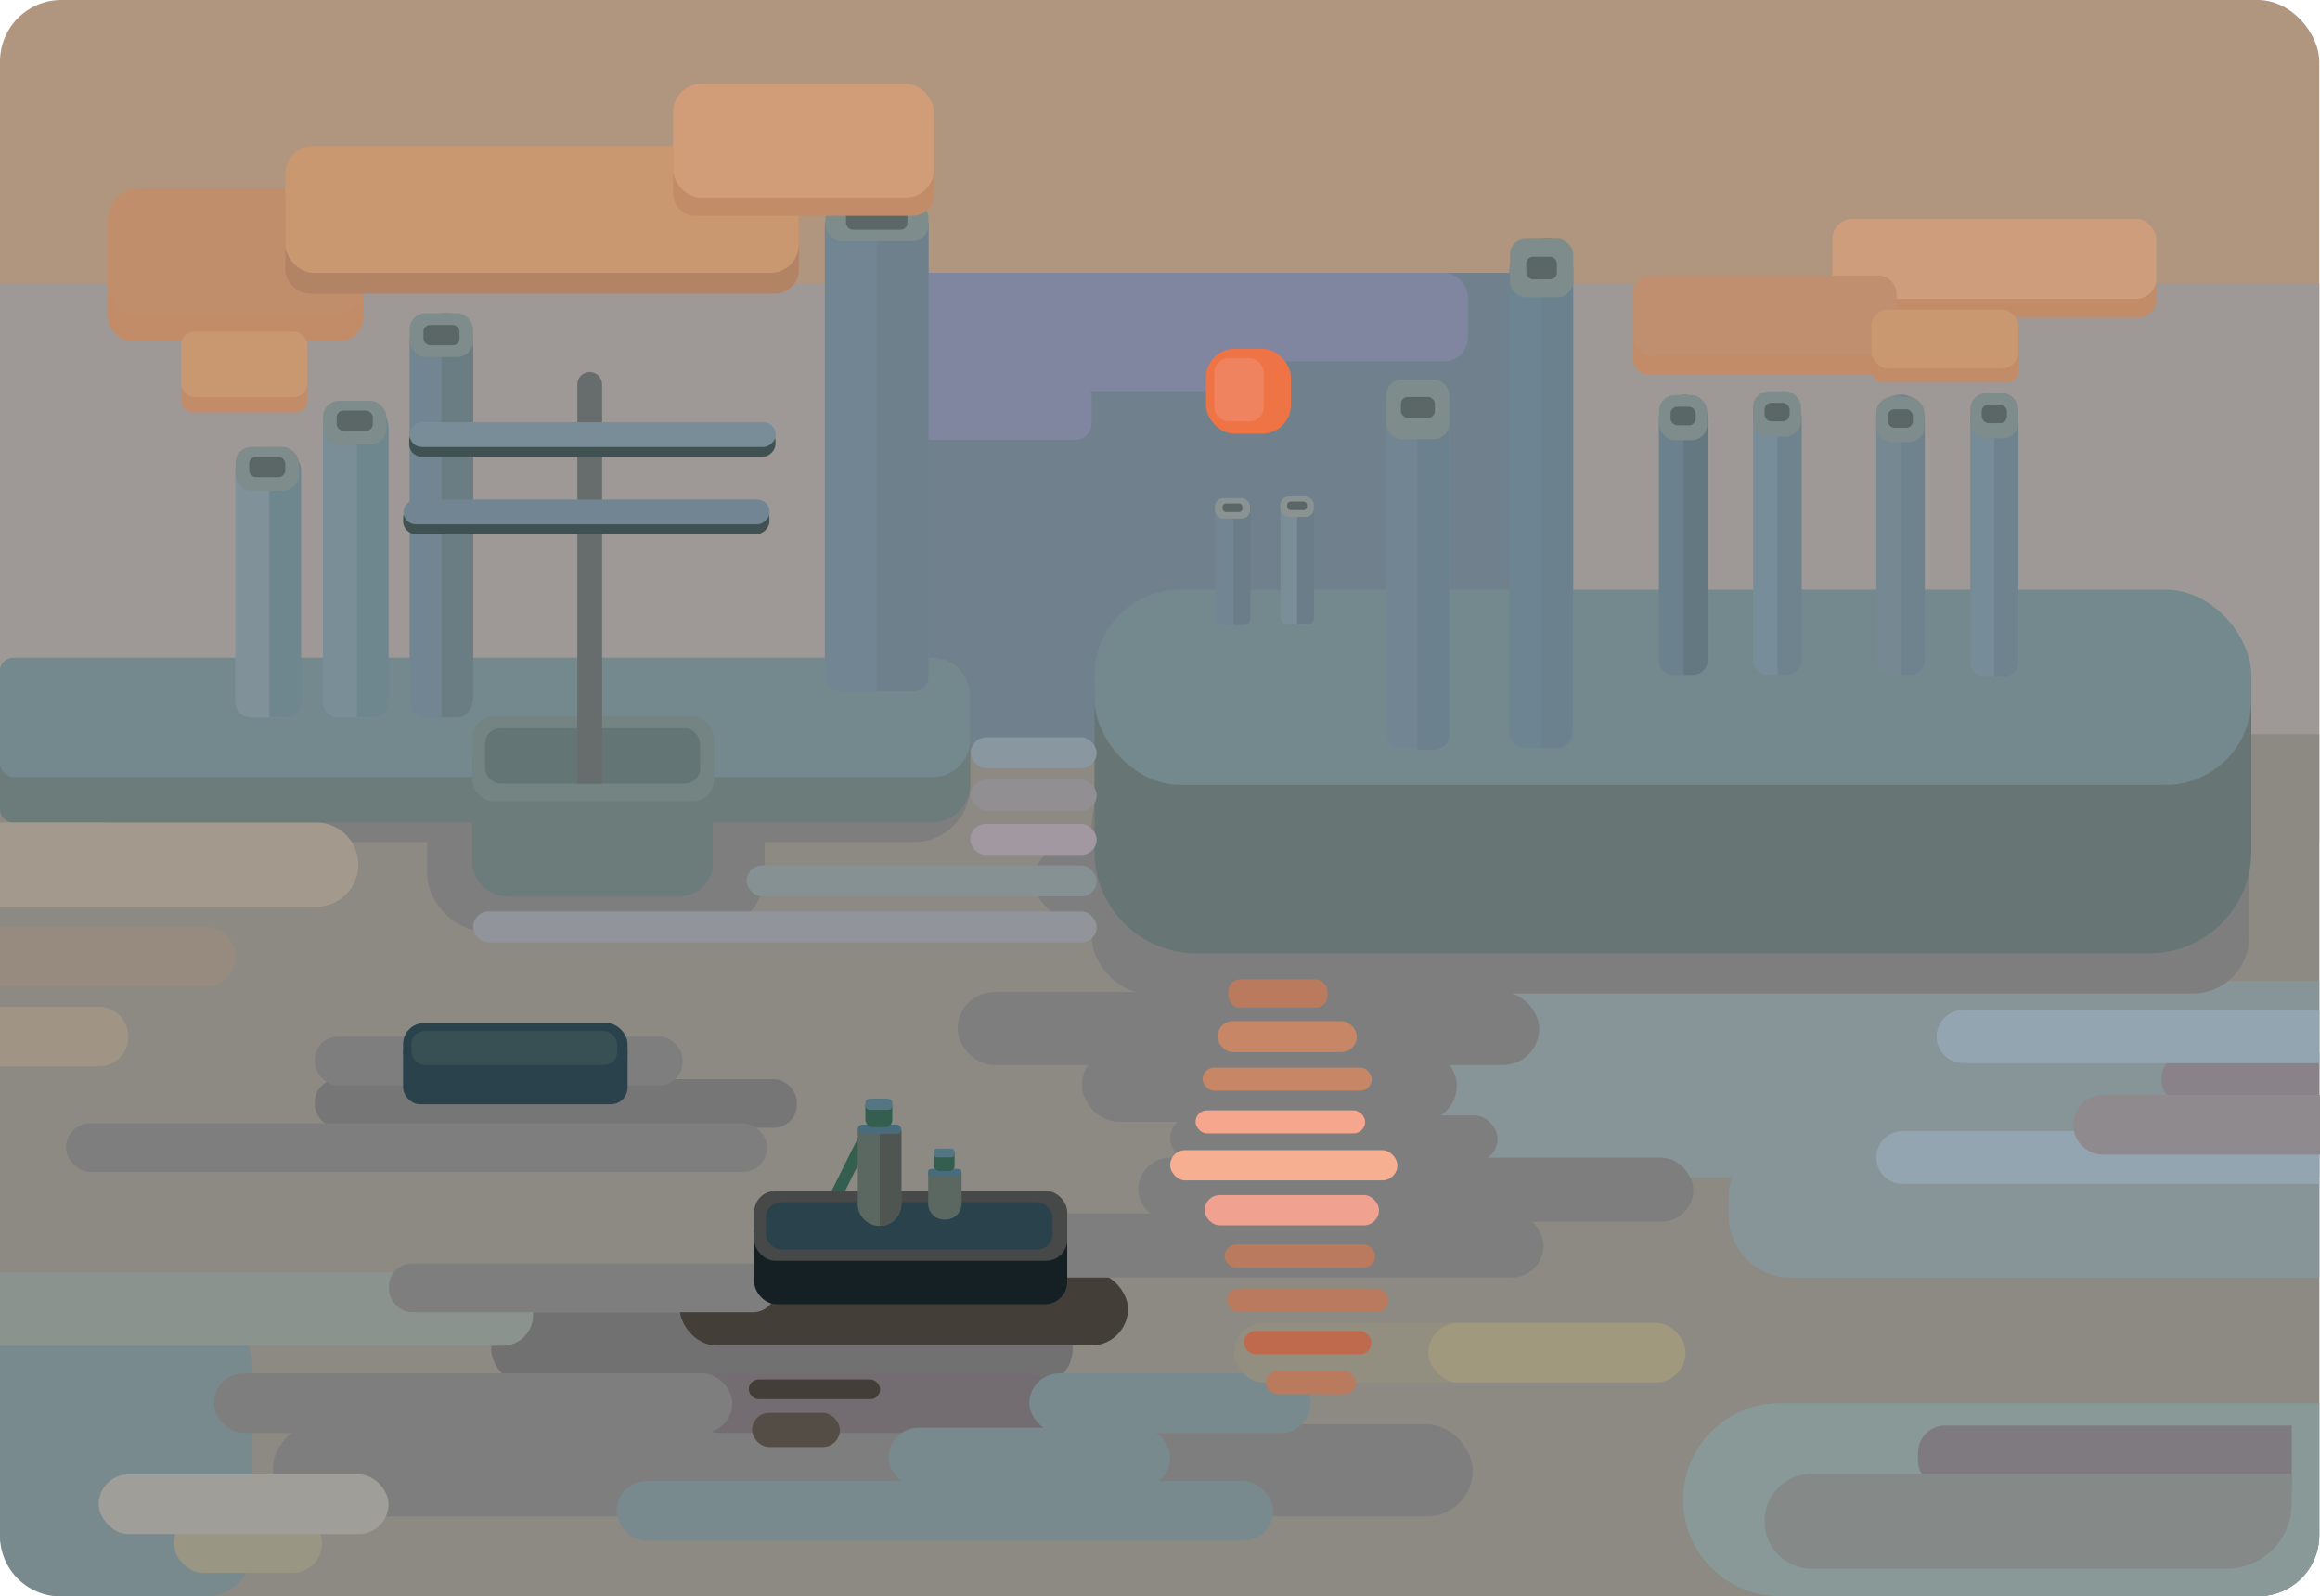 <svg id="Calque_1" data-name="Calque 1" xmlns="http://www.w3.org/2000/svg" viewBox="0 0 452.6 311.41"><defs><style>.cls-1{fill:#b0957f;}.cls-2{fill:#9e9997;}.cls-3{fill:#8c8a83;}.cls-4{fill:#879599;}.cls-5{fill:#889998;}.cls-6{fill:#70818d;}.cls-7{fill:#8086a0;}.cls-8{fill:#7f7e7f;}.cls-9{fill:#ee7345;}.cls-10{fill:#677674;}.cls-11{fill:#73898e;}.cls-12{fill:#728593;}.cls-13{fill:#6d8593;}.cls-14{fill:#6b818e;}.cls-15{fill:#788d9a;}.cls-16{fill:#7a8e98;}.cls-17{fill:#768892;}.cls-18{fill:#768c98;}.cls-19{fill:#6b7c7b;}.cls-20{fill:#80919a;}.cls-21{fill:#748483;}.cls-22{fill:#647575;}.cls-23{fill:#676d6d;}.cls-24{fill:#727172;}.cls-25{fill:#443e38;}.cls-26{fill:#7f7a7f;}.cls-27{fill:#898389;}.cls-28{fill:#92a5b0;}.cls-29{fill:#858987;}.cls-30{fill:#a3998d;}.cls-31{fill:#968b7e;}.cls-32{fill:#a09484;}.cls-33{fill:#798a8e;}.cls-34{fill:#8a938d;}.cls-35{fill:#736d72;}.cls-36{fill:#999684;}.cls-37{fill:#777677;}.cls-38{fill:#2a424c;}.cls-39{fill:#384f54;}.cls-40{fill:#345f50;}.cls-41{fill:#152024;}.cls-42{fill:#474948;}.cls-43{fill:#5b6862;}.cls-44{fill:#4f5652;}.cls-45{fill:#486c7c;}.cls-46{fill:#547682;}.cls-47{fill:#c78766;}.cls-48{fill:#8897a0;}.cls-49{fill:#928f92;}.cls-50{fill:#a198a1;}.cls-51{fill:#869193;}.cls-52{fill:#91959b;}.cls-53{fill:#ba7a5d;}.cls-54{fill:#f5a68c;}.cls-55{fill:#f6af90;}.cls-56{fill:#f0a18f;}.cls-57{fill:#c28c68;}.cls-58{fill:#c18e6c;}.cls-59{fill:#b28364;}.cls-60{fill:#c99770;}.cls-61{fill:#ce9d7c;}.cls-62{fill:#bf8f6f;}.cls-63{fill:#a09e98;}.cls-64{fill:#928e80;}.cls-65{fill:#bf6a4c;}.cls-66{fill:#a1997d;}.cls-67{fill:#8e8a8e;}.cls-68{fill:#f0835f;}.cls-69{fill:#6e868e;}.cls-70{fill:#6a7d82;}.cls-71{fill:#7e8c8b;}.cls-72{fill:#5b6666;}.cls-73{fill:#3f5150;}.cls-74{fill:#788d98;}.cls-75{fill:#6d808c;}.cls-76{fill:#d19c78;}.cls-77{fill:#6a7d89;}.cls-78{fill:#8b9392;}.cls-79{fill:#6c818e;}.cls-80{fill:#647882;}.cls-81{fill:#6f838e;}.cls-82{fill:#544d45;}</style></defs><title>Monet</title><rect class="cls-1" width="452.45" height="311.41" rx="12"/><rect class="cls-2" y="55.3" width="452.45" height="109.01"/><path class="cls-3" d="M0,143.28H452.45a0,0,0,0,1,0,0V299.45a12,12,0,0,1-12,12H12.57A12.57,12.57,0,0,1,0,298.84V143.28a0,0,0,0,1,0,0Z"/><path class="cls-4" d="M285.58,191.38H452.45a0,0,0,0,1,0,0V229.7a0,0,0,0,1,0,0H285.58a6,6,0,0,1-6-6V197.35a6,6,0,0,1,6-6Z"/><path class="cls-4" d="M349.36,221.53h103.1a0,0,0,0,1,0,0v27.73a0,0,0,0,1,0,0H349.36a12.14,12.14,0,0,1-12.14-12.14v-3.44A12.14,12.14,0,0,1,349.36,221.53Z"/><path class="cls-5" d="M347.17,273.77H452.46a0,0,0,0,1,0,0v25.8a11.84,11.84,0,0,1-11.84,11.84H347.17a18.82,18.82,0,0,1-18.82-18.82v0a18.82,18.82,0,0,1,18.82-18.82Z"/><rect class="cls-6" x="176.33" y="53.24" width="124.42" height="92.68" rx="5.89"/><rect class="cls-7" x="166.4" y="53.24" width="119.95" height="17.28" rx="4.66"/><rect class="cls-7" x="180.8" y="64.7" width="58.57" height="11.63" rx="2.02"/><rect class="cls-7" x="178.53" y="74.19" width="34.44" height="11.63" rx="3.25"/><rect class="cls-8" x="212.97" y="149.9" width="225.81" height="43.94" rx="10.99"/><rect class="cls-8" x="201.68" y="164.74" width="85.65" height="14.27" rx="7.14"/><rect class="cls-9" x="235.27" y="68.06" width="16.56" height="16.56" rx="5.55"/><path class="cls-10" d="M224.4,124.28H428.56a10.64,10.64,0,0,1,10.64,10.64v31.23A19.84,19.84,0,0,1,419.36,186h-186a19.84,19.84,0,0,1-19.84-19.84v-31A10.87,10.87,0,0,1,224.4,124.28Z"/><rect class="cls-11" x="213.53" y="115.05" width="225.67" height="38.07" rx="16.69"/><path class="cls-12" d="M275.24,74.05H278a4.82,4.82,0,0,1,4.82,4.82V143a3,3,0,0,1-3,3h-6.46a3,3,0,0,1-3-3V78.87a4.82,4.82,0,0,1,4.82-4.82Z"/><path class="cls-13" d="M299.39,47.81h2.72a4.82,4.82,0,0,1,4.82,4.82V143a3,3,0,0,1-3,3h-6.46a3,3,0,0,1-3-3V52.63A4.82,4.82,0,0,1,299.39,47.81Z"/><path class="cls-14" d="M328.35,77.07h0A4.69,4.69,0,0,1,333,81.76v47.06a2.87,2.87,0,0,1-2.87,2.87h-3.64a2.87,2.87,0,0,1-2.87-2.87V81.76A4.69,4.69,0,0,1,328.35,77.07Z"/><path class="cls-15" d="M346.69,77h0a4.69,4.69,0,0,1,4.69,4.69v47.06a2.87,2.87,0,0,1-2.87,2.87h-3.64a2.87,2.87,0,0,1-2.87-2.87V81.71A4.69,4.69,0,0,1,346.69,77Z"/><rect class="cls-8" x="17.53" y="135.51" width="171.76" height="28.79" rx="10.99"/><rect class="cls-8" x="83.33" y="152.85" width="65.86" height="28.79" rx="10.99"/><path class="cls-12" d="M239.21,97.2h2.15a2.19,2.19,0,0,1,2.19,2.19v21.08a1.34,1.34,0,0,1-1.34,1.34h-3.85a1.34,1.34,0,0,1-1.34-1.34V99.39a2.19,2.19,0,0,1,2.19-2.19Z"/><path class="cls-16" d="M252,96.87h2.15a2.19,2.19,0,0,1,2.19,2.19v21.37a1.34,1.34,0,0,1-1.34,1.34h-3.85a1.34,1.34,0,0,1-1.34-1.34V99.06A2.19,2.19,0,0,1,252,96.87Z"/><path class="cls-17" d="M370.73,77h0a4.69,4.69,0,0,1,4.69,4.69v47.06a2.87,2.87,0,0,1-2.87,2.87h-3.64a2.87,2.87,0,0,1-2.87-2.87V81.71A4.69,4.69,0,0,1,370.73,77Z"/><path class="cls-18" d="M389.07,77.38h0a4.69,4.69,0,0,1,4.69,4.69v47.06a2.87,2.87,0,0,1-2.87,2.87h-3.64a2.87,2.87,0,0,1-2.87-2.87V82.07a4.69,4.69,0,0,1,4.69-4.69Z"/><path class="cls-19" d="M2.66,128.33H182.15a7.14,7.14,0,0,1,7.14,7.14V153a7.48,7.48,0,0,1-7.48,7.48H2.66A2.66,2.66,0,0,1,0,157.82V131a2.66,2.66,0,0,1,2.66-2.66Z"/><path class="cls-11" d="M2.77,128.33H182a7.29,7.29,0,0,1,7.29,7.29v8.68a7.29,7.29,0,0,1-7.29,7.29H2.77A2.77,2.77,0,0,1,0,148.81V131.11a2.77,2.77,0,0,1,2.77-2.77Z"/><path class="cls-20" d="M50.77,87.21h2.72A4.82,4.82,0,0,1,58.31,92v45a3,3,0,0,1-3,3H48.9a3,3,0,0,1-3-3V92a4.82,4.82,0,0,1,4.82-4.82Z"/><path class="cls-16" d="M67.84,79.05h2.72a4.82,4.82,0,0,1,4.82,4.82V137a3,3,0,0,1-3,3H66a3,3,0,0,1-3-3V83.87A4.82,4.82,0,0,1,67.84,79.05Z"/><path class="cls-12" d="M84.76,61.69h2.72a4.82,4.82,0,0,1,4.82,4.82V137a3,3,0,0,1-3,3H82.9a3,3,0,0,1-3-3V66.51A4.82,4.82,0,0,1,84.76,61.69Z"/><path class="cls-12" d="M165.78,39.32H176.3a4.82,4.82,0,0,1,4.82,4.82v87.79a3,3,0,0,1-3,3H163.91a3,3,0,0,1-3-3V44.14a4.82,4.82,0,0,1,4.82-4.82Z"/><rect class="cls-19" x="92.15" y="142.08" width="46.92" height="32.78" rx="6.47"/><rect class="cls-21" x="92.15" y="139.76" width="47.1" height="16.56" rx="4.09"/><rect class="cls-22" x="94.61" y="142.08" width="41.98" height="10.81" rx="3.03"/><path class="cls-23" d="M115,72.59h0A2.42,2.42,0,0,1,117.46,75v77.88a0,0,0,0,1,0,0h-4.83a0,0,0,0,1,0,0V75A2.42,2.42,0,0,1,115,72.59Z"/><rect class="cls-24" x="95.81" y="256.03" width="113.47" height="14.27" rx="7.14"/><rect class="cls-25" x="132.62" y="248.23" width="87.44" height="14.27" rx="7.14"/><path class="cls-26" d="M379.49,278.13h67.58a0,0,0,0,1,0,0V290.2a0,0,0,0,1,0,0H379.49a5.31,5.31,0,0,1-5.31-5.31v-1.44a5.31,5.31,0,0,1,5.31-5.31Z"/><path class="cls-27" d="M426.83,205.36h25.63a0,0,0,0,1,0,0v10.36a0,0,0,0,1,0,0H426.83a5.18,5.18,0,0,1-5.18-5.18v0A5.18,5.18,0,0,1,426.83,205.36Z"/><path class="cls-28" d="M383,197.07h69.47a0,0,0,0,1,0,0v10.36a0,0,0,0,1,0,0H383a5.18,5.18,0,0,1-5.18-5.18v0A5.18,5.18,0,0,1,383,197.07Z"/><path class="cls-28" d="M371.22,220.68h81.24a0,0,0,0,1,0,0V231a0,0,0,0,1,0,0H371.22a5.18,5.18,0,0,1-5.18-5.18v0A5.18,5.18,0,0,1,371.22,220.68Z"/><path class="cls-29" d="M353.5,287.53h93.58a0,0,0,0,1,0,0v5.83a12.71,12.71,0,0,1-12.71,12.71H353.5a9.27,9.27,0,0,1-9.27-9.27v0A9.27,9.27,0,0,1,353.5,287.53Z"/><rect class="cls-8" x="186.82" y="193.54" width="113.47" height="14.27" rx="7.14"/><rect class="cls-8" x="211.06" y="204.61" width="73.16" height="14.27" rx="7.14"/><rect class="cls-8" x="228.28" y="217.62" width="63.88" height="9.09" rx="4.55"/><rect class="cls-8" x="222.05" y="225.86" width="108.3" height="12.52" rx="6.26"/><rect class="cls-8" x="192.84" y="236.74" width="108.3" height="12.52" rx="6.26"/><path class="cls-30" d="M0,160.48H61.68a8.22,8.22,0,0,1,8.22,8.22v0a8.22,8.22,0,0,1-8.22,8.22H0a0,0,0,0,1,0,0V160.48a0,0,0,0,1,0,0Z"/><path class="cls-31" d="M0,180.86H40.13a5.82,5.82,0,0,1,5.82,5.82v0a5.82,5.82,0,0,1-5.82,5.82H0a0,0,0,0,1,0,0V180.86A0,0,0,0,1,0,180.86Z"/><path class="cls-32" d="M0,196.43H19.24a5.82,5.82,0,0,1,5.82,5.82v0a5.82,5.82,0,0,1-5.82,5.82H0a0,0,0,0,1,0,0V196.43A0,0,0,0,1,0,196.43Z"/><path class="cls-33" d="M3,257.35H40.24a9,9,0,0,1,9,9v36.12a9,9,0,0,1-9,9H11.84A11.84,11.84,0,0,1,0,299.57V260.35A3,3,0,0,1,3,257.35Z"/><path class="cls-34" d="M0,248.23H98a6,6,0,0,1,6,6v2.34a6,6,0,0,1-6,6H0a0,0,0,0,1,0,0V248.23A0,0,0,0,1,0,248.23Z"/><rect class="cls-8" x="53.23" y="277.89" width="234.09" height="17.97" rx="8.98"/><rect class="cls-35" x="134.49" y="267.95" width="72.1" height="11.63" rx="5.82"/><rect class="cls-36" x="33.9" y="295.27" width="28.95" height="11.63" rx="5.82"/><rect class="cls-8" x="75.86" y="246.53" width="75.51" height="9.5" rx="4.49"/><rect class="cls-37" x="61.41" y="210.55" width="94.05" height="9.5" rx="4.49"/><rect class="cls-8" x="12.89" y="219.16" width="136.8" height="9.5" rx="4.75"/><rect class="cls-8" x="61.41" y="202.25" width="71.74" height="9.5" rx="4.49"/><rect class="cls-38" x="78.64" y="202.25" width="43.79" height="13.2" rx="3.26"/><rect class="cls-38" x="78.64" y="199.61" width="43.79" height="9.75" rx="4.09"/><rect class="cls-39" x="80.27" y="201.18" width="40.13" height="6.62" rx="2.57"/><rect class="cls-40" x="161.67" y="219.71" width="2.37" height="29.95" rx="0.74" transform="translate(121.41 -48.19) rotate(26.49)"/><rect class="cls-41" x="147.14" y="236.12" width="61.06" height="18.34" rx="4.36"/><rect class="cls-42" x="147.14" y="232.37" width="61.06" height="13.6" rx="4.09"/><rect class="cls-38" x="149.4" y="234.56" width="55.95" height="9.23" rx="3.03"/><path class="cls-43" d="M168.65,219.43h5.86a1.31,1.31,0,0,1,1.31,1.31v14.2a4.24,4.24,0,0,1-4.24,4.24h0a4.24,4.24,0,0,1-4.24-4.24v-14.2a1.31,1.31,0,0,1,1.31-1.31Z"/><path class="cls-44" d="M174.89,219.61H172v19.75a4.24,4.24,0,0,0,4.24-4.24v-14.2A1.31,1.31,0,0,0,174.89,219.61Z" transform="translate(-0.38 -0.18)"/><rect class="cls-45" x="167.34" y="219.43" width="8.47" height="1.82" rx="0.91"/><rect class="cls-40" x="168.83" y="214.42" width="5.25" height="5.51" rx="1.4"/><rect class="cls-46" x="168.83" y="214.39" width="5.25" height="2.14" rx="0.78"/><path class="cls-43" d="M182,228.08h4.6a1,1,0,0,1,1,1v5.75a3.12,3.12,0,0,1-3.12,3.12h-.28a3.12,3.12,0,0,1-3.12-3.12V229a.92.92,0,0,1,.92-.92Z"/><rect class="cls-45" x="181.06" y="228.08" width="6.51" height="1.43" rx="0.5"/><rect class="cls-40" x="182.2" y="224.13" width="4.03" height="4.34" rx="0.96"/><rect class="cls-46" x="182.2" y="224.1" width="4.03" height="1.69" rx="0.58"/><rect class="cls-47" x="237.52" y="199.23" width="27.17" height="6.04" rx="3.02"/><rect class="cls-48" x="189.41" y="143.86" width="24.54" height="6.04" rx="3.02"/><rect class="cls-49" x="189.41" y="152.12" width="24.54" height="6.04" rx="3.02"/><rect class="cls-50" x="189.29" y="160.76" width="24.66" height="6.04" rx="3.02"/><rect class="cls-51" x="145.67" y="168.85" width="68.28" height="6.04" rx="3.02"/><rect class="cls-52" x="92.31" y="177.84" width="121.64" height="6.04" rx="3.02"/><rect class="cls-53" x="239.65" y="191.08" width="19.33" height="5.53" rx="2.32"/><rect class="cls-53" x="238.91" y="242.81" width="29.37" height="4.53" rx="2.27"/><rect class="cls-53" x="239.35" y="251.41" width="31.52" height="4.53" rx="2.27"/><rect class="cls-47" x="234.62" y="208.3" width="32.98" height="4.49" rx="2.25"/><rect class="cls-54" x="233.23" y="216.64" width="33.09" height="4.49" rx="2.25"/><rect class="cls-55" x="228.28" y="224.4" width="44.33" height="5.9" rx="2.95"/><rect class="cls-56" x="235.01" y="233.17" width="34.01" height="5.9" rx="2.95"/><rect class="cls-57" x="21.02" y="42.59" width="49.85" height="23.96" rx="4.6"/><rect class="cls-58" x="21.02" y="36.74" width="49.85" height="24.77" rx="5.99"/><rect class="cls-59" x="55.65" y="34.32" width="100.2" height="22.96" rx="4.68"/><rect class="cls-60" x="55.65" y="28.47" width="100.2" height="24.77" rx="5.55"/><path class="cls-57" d="M365,42.7h48.14a7.53,7.53,0,0,1,7.53,7.53v8.2A3.58,3.58,0,0,1,417.08,62H365a7.53,7.53,0,0,1-7.53-7.53V50.22A7.53,7.53,0,0,1,365,42.7Z"/><rect class="cls-61" x="357.47" y="42.7" width="63.19" height="15.62" rx="3.94"/><rect class="cls-57" x="318.52" y="54.19" width="51.44" height="18.86" rx="2.94"/><rect class="cls-62" x="318.52" y="53.74" width="51.44" height="15.62" rx="3.43"/><rect class="cls-57" x="365.06" y="61.55" width="28.71" height="13.06" rx="2.17"/><rect class="cls-60" x="365.06" y="60.41" width="28.71" height="11.49" rx="3.25"/><rect class="cls-57" x="35.36" y="67.72" width="24.58" height="12.77" rx="2.35"/><rect class="cls-60" x="35.36" y="64.7" width="24.58" height="12.77" rx="2.56"/><rect class="cls-8" x="41.74" y="267.95" width="101.12" height="11.63" rx="5.82"/><rect class="cls-63" x="19.26" y="287.67" width="56.54" height="11.63" rx="5.82"/><rect class="cls-33" x="200.82" y="267.95" width="54.92" height="11.63" rx="5.82"/><rect class="cls-33" x="173.36" y="278.56" width="54.92" height="11.63" rx="5.82"/><rect class="cls-33" x="120.29" y="288.97" width="128.06" height="11.63" rx="5.82"/><rect class="cls-64" x="240.71" y="258.1" width="70.55" height="11.63" rx="5.82"/><rect class="cls-65" x="242.66" y="259.68" width="24.89" height="4.53" rx="2.27"/><rect class="cls-53" x="246.96" y="267.47" width="17.56" height="4.53" rx="2.27"/><rect class="cls-66" x="278.66" y="258.1" width="50.17" height="11.63" rx="5.82"/><path class="cls-67" d="M410.3,213.64h42.3a0,0,0,0,1,0,0v11.63a0,0,0,0,1,0,0H410.3a5.82,5.82,0,0,1-5.82-5.82v0A5.82,5.82,0,0,1,410.3,213.64Z"/><rect class="cls-68" x="236.88" y="69.88" width="9.65" height="12.33" rx="2.76"/><path class="cls-69" d="M54.42,87.4H52.94v52.74h3.3a2.89,2.89,0,0,0,2.88-2.87V92.1A4.71,4.71,0,0,0,54.42,87.4Z" transform="translate(-0.38 -0.18)"/><path class="cls-69" d="M71.49,78.41H70v61.73h3.3a3.16,3.16,0,0,0,2.88-3.37V83.91C76.19,80.88,74.08,78.41,71.49,78.41Z" transform="translate(-0.38 -0.18)"/><path class="cls-70" d="M88,61.3H86.51v78.84h3.3c1.58,0,2.88-1.93,2.88-4.3V68.32C92.69,64.46,90.57,61.3,88,61.3Z" transform="translate(-0.38 -0.18)"/><rect class="cls-71" x="45.95" y="87.21" width="12.36" height="8.53" rx="3.1"/><rect class="cls-72" x="48.61" y="89.13" width="7.04" height="3.96" rx="1.32"/><rect class="cls-71" x="63.02" y="78.22" width="12.36" height="8.53" rx="3.1"/><rect class="cls-72" x="65.68" y="80.11" width="7.04" height="3.96" rx="1.32"/><rect class="cls-73" x="113.12" y="50.76" width="5.65" height="71.45" rx="2.48" transform="translate(29.07 202.25) rotate(-90)"/><rect class="cls-74" x="113.58" y="49.25" width="4.83" height="71.45" rx="2.42" transform="translate(30.64 200.79) rotate(-90)"/><rect class="cls-73" x="111.93" y="65.85" width="5.65" height="71.45" rx="2.48" transform="translate(12.8 216.14) rotate(-90)"/><rect class="cls-12" x="112.39" y="64.34" width="4.83" height="71.45" rx="2.42" transform="translate(14.36 214.69) rotate(-90)"/><rect class="cls-71" x="79.94" y="61.12" width="12.36" height="8.53" rx="3.1"/><rect class="cls-72" x="82.61" y="63.4" width="7.04" height="3.96" rx="1.32"/><path class="cls-75" d="M176.81,39.5h-5.39v95.56h7.21a2.89,2.89,0,0,0,2.88-2.88v-88A4.71,4.71,0,0,0,176.81,39.5Z" transform="translate(-0.38 -0.18)"/><rect class="cls-71" x="161.04" y="39.32" width="20.08" height="7.73" rx="3.1"/><rect class="cls-72" x="165.05" y="40.86" width="11.98" height="3.96" rx="1.32"/><rect class="cls-57" x="131.32" y="21.59" width="50.88" height="20.52" rx="4.17"/><rect class="cls-76" x="131.32" y="16.36" width="50.88" height="22.19" rx="5.45"/><path class="cls-77" d="M242.1,97.54H241v24.62h2a1.31,1.31,0,0,0,1.31-1.31V99.68A2.14,2.14,0,0,0,242.1,97.54Z" transform="translate(-0.38 -0.18)"/><path class="cls-77" d="M254.56,97.38h-1.13V122h2a1.31,1.31,0,0,0,1.31-1.31V99.52A2.15,2.15,0,0,0,254.56,97.38Z" transform="translate(-0.38 -0.18)"/><rect class="cls-78" x="237.02" y="97.2" width="6.84" height="3.98" rx="1.6"/><rect class="cls-72" x="238.5" y="98.23" width="3.88" height="1.67" rx="0.67"/><rect class="cls-78" x="249.78" y="96.87" width="6.53" height="3.98" rx="1.6"/><rect class="cls-72" x="251.11" y="97.86" width="3.88" height="1.67" rx="0.67"/><path class="cls-79" d="M278.39,74.42h-1.48v72h3.3a2.89,2.89,0,0,0,2.88-2.88V79.12A4.72,4.72,0,0,0,278.39,74.42Z" transform="translate(-0.38 -0.18)"/><path class="cls-79" d="M302.51,46.78H301V146h3.31c1.58,0,2.87-1.79,2.87-4V53.26C307.21,49.7,305.1,46.78,302.51,46.78Z" transform="translate(-0.38 -0.18)"/><rect class="cls-71" x="270.42" y="74.05" width="12.36" height="11.63" rx="3.1"/><rect class="cls-72" x="273.3" y="77.46" width="6.62" height="4.06" rx="1.32"/><rect class="cls-71" x="294.57" y="46.6" width="12.36" height="11.41" rx="3.1"/><rect class="cls-72" x="297.76" y="50.1" width="5.98" height="4.4" rx="1.32"/><path class="cls-80" d="M328.84,77.2v54.63h1.82a2.89,2.89,0,0,0,2.87-2.88V81.89A4.7,4.7,0,0,0,328.84,77.2Z" transform="translate(-0.38 -0.18)"/><path class="cls-81" d="M347.17,77.2v54.63H349a2.89,2.89,0,0,0,2.88-2.88V81.89A4.71,4.71,0,0,0,347.17,77.2Z" transform="translate(-0.38 -0.18)"/><path class="cls-81" d="M371.22,77.2v54.63H373a2.89,2.89,0,0,0,2.88-2.88V81.89A4.71,4.71,0,0,0,371.22,77.2Z" transform="translate(-0.38 -0.18)"/><path class="cls-81" d="M389.45,77.56v54.63h1.82a2.89,2.89,0,0,0,2.88-2.87V82.26A4.71,4.71,0,0,0,389.45,77.56Z" transform="translate(-0.38 -0.18)"/><rect class="cls-71" x="323.66" y="77.07" width="9.39" height="8.83" rx="3.1"/><rect class="cls-72" x="325.9" y="79.37" width="4.9" height="3.61" rx="1.32"/><rect class="cls-71" x="341.99" y="76.34" width="9.39" height="8.83" rx="3.1"/><rect class="cls-72" x="344.23" y="78.6" width="4.9" height="3.61" rx="1.32"/><rect class="cls-71" x="366.04" y="77.43" width="9.39" height="8.83" rx="3.1"/><rect class="cls-71" x="384.38" y="76.7" width="9.39" height="8.83" rx="3.1"/><rect class="cls-72" x="368.28" y="79.86" width="4.9" height="3.61" rx="1.32"/><rect class="cls-72" x="386.62" y="78.95" width="4.9" height="3.61" rx="1.32"/><rect class="cls-25" x="146.07" y="269.14" width="25.63" height="3.85" rx="1.92"/><rect class="cls-82" x="146.73" y="275.66" width="17.12" height="6.66" rx="3.33"/></svg>